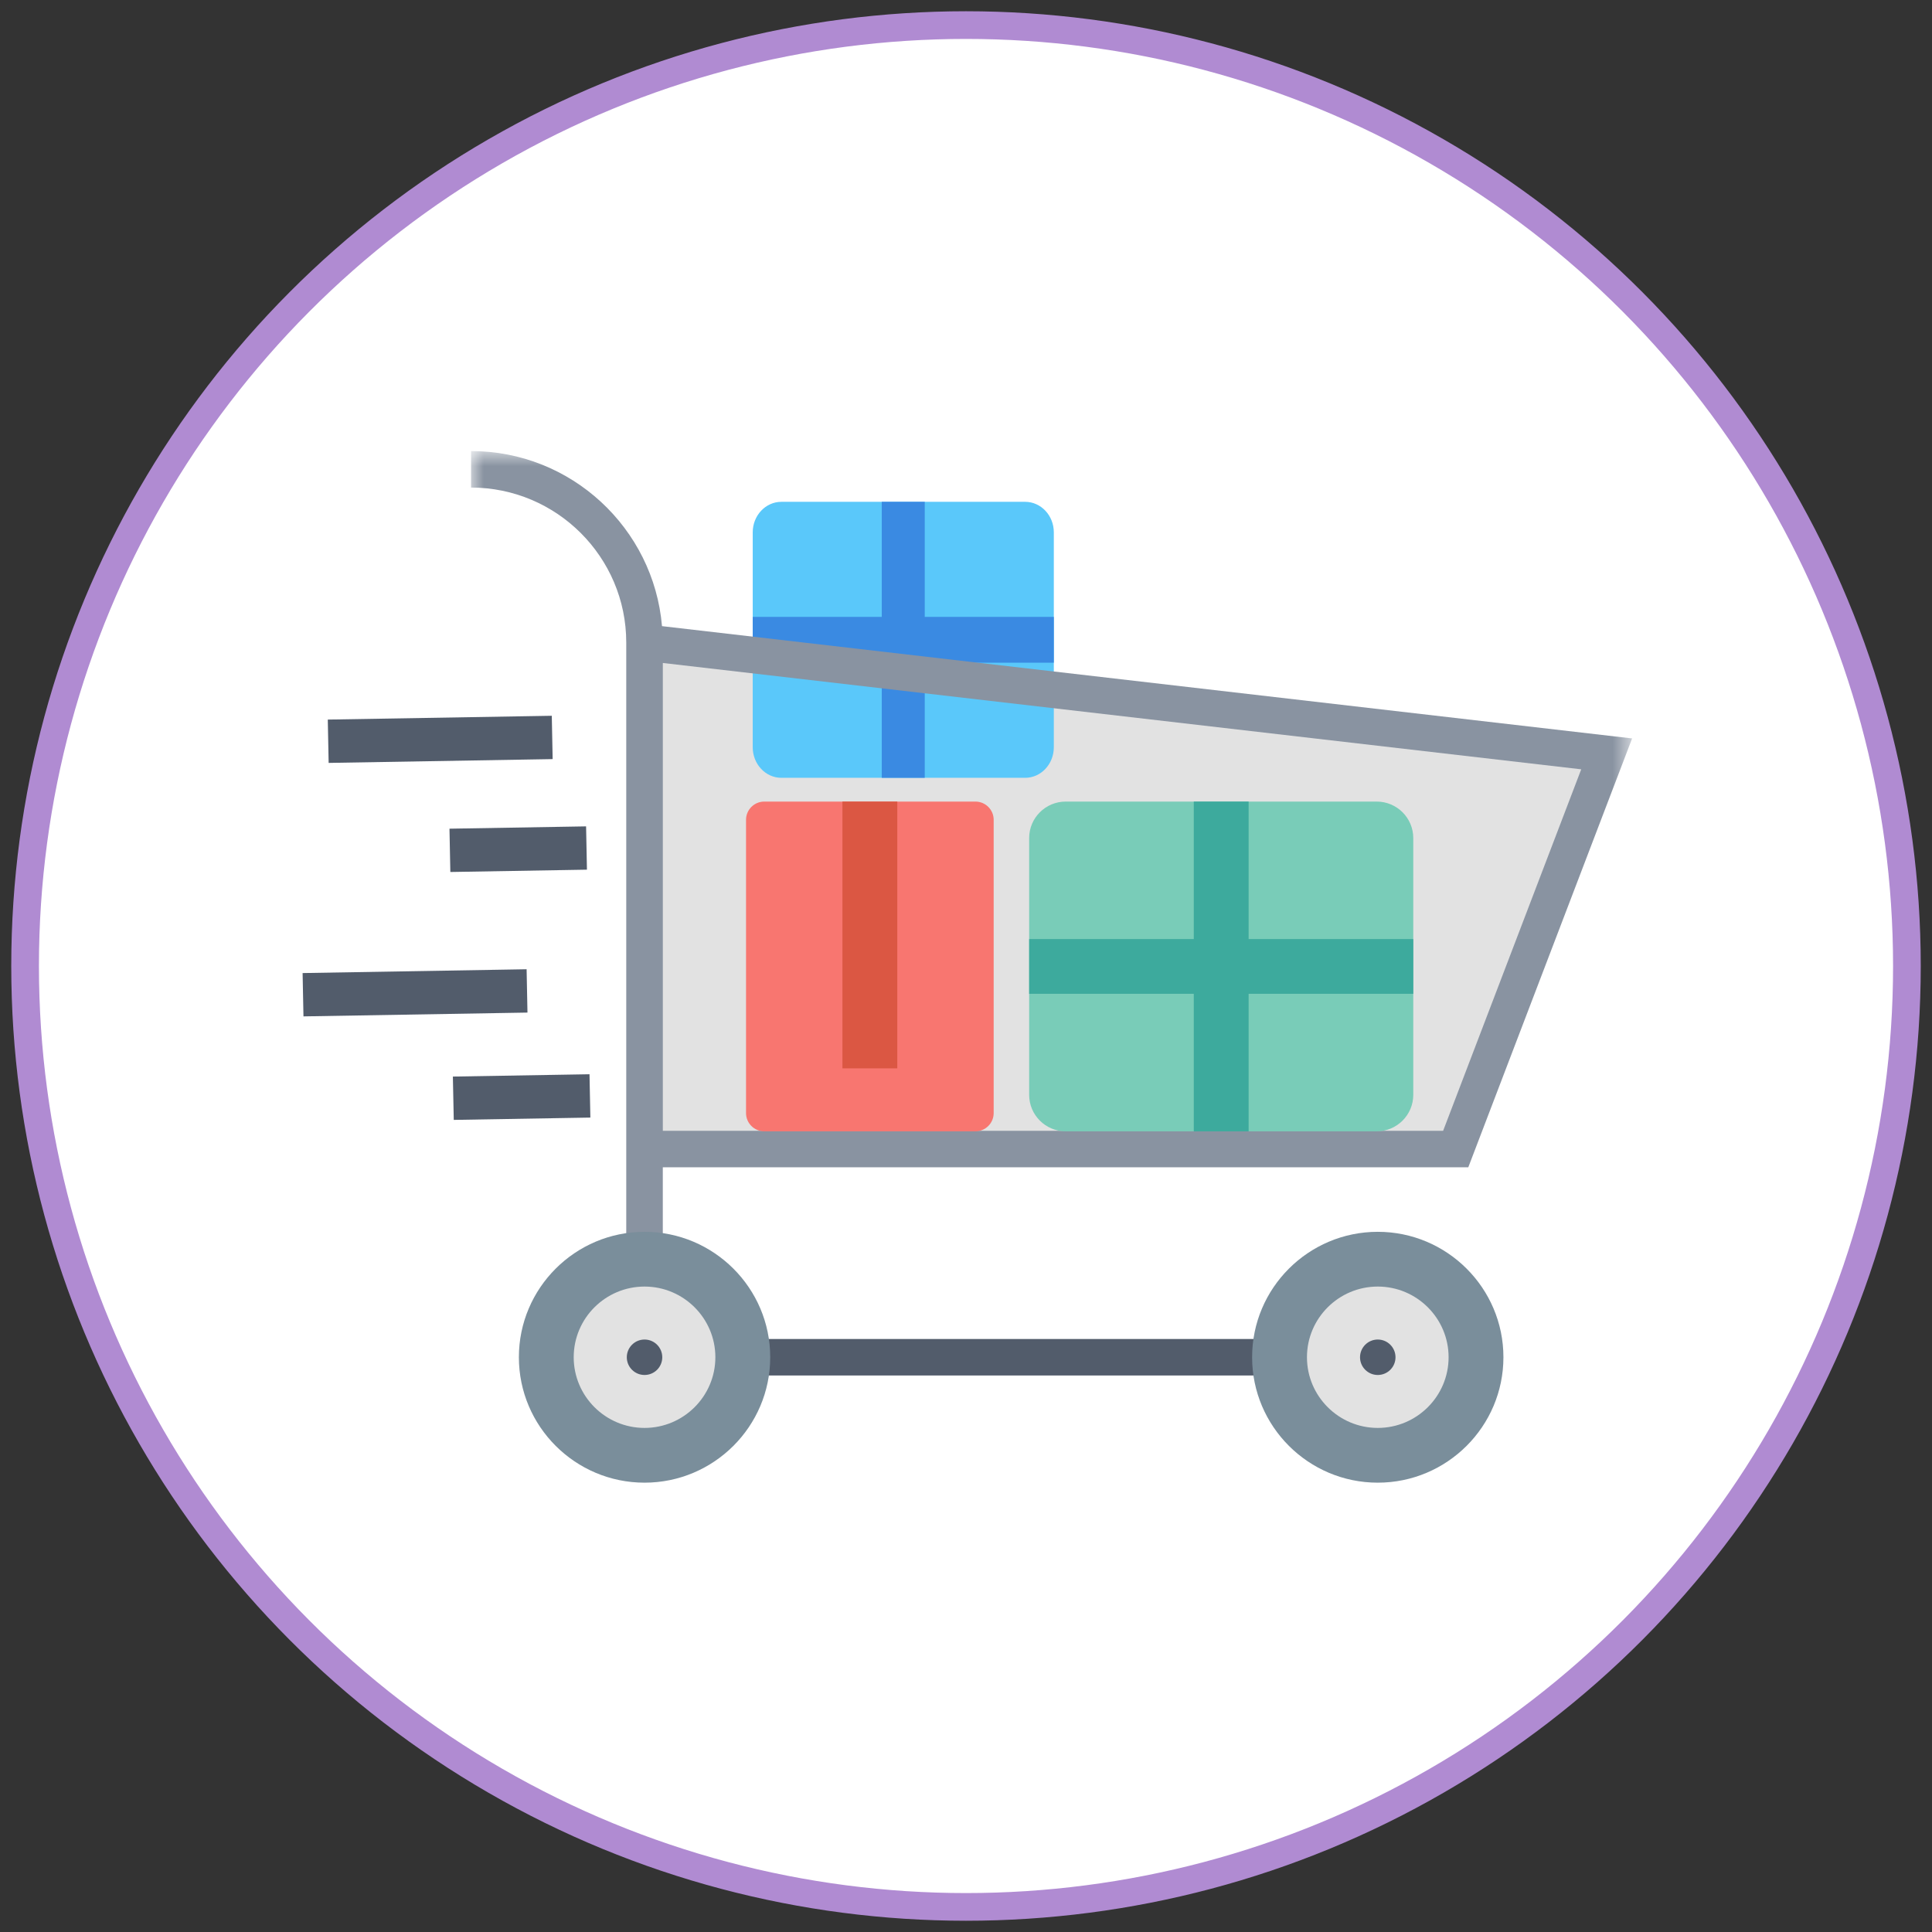 <svg height="77" viewBox="0 0 77 77" width="77" xmlns="http://www.w3.org/2000/svg" xmlns:xlink="http://www.w3.org/1999/xlink"><rect x="0" y="0" width="77" height="77" fill="#333333" stroke="none"/><mask id="a" fill="#fff"><path d="m0.0.909h46.274v36.114h-46.274z" fill="#fff" fill-rule="evenodd"/></mask><mask id="b" fill="#fff"><path d="m0 42.023h46.275v-41.114h-46.275z" fill="#fff" fill-rule="evenodd"/></mask><g fill="none" fill-rule="evenodd"><circle cx="38.5" cy="38.5" fill="#fff" r="37.5" stroke="#b08bd2" stroke-width="1.103"/><g transform="translate(18.774 17)"><path d="m10.831 37.82h21.41v-1.454h-21.41z" fill="#525c6b"/><path d="m45.261 13.046-6.017 15.749h-32.33v-20.189z" fill="#e2e2e2"/><g transform="translate(0 .069)"><g transform="translate(11.226 2.931)"><path d="m10.857 0h-9.715c-.63 0-1.142.545-1.142 1.217v8.565c0 .673.512 1.218 1.142 1.218h9.715c.631 0 1.143-.545 1.143-1.218v-8.565c0-.672-.512-1.217-1.143-1.217" fill="#5ac8fa"/><path d="m12 4.586h-5.144v-4.586h-1.713v4.586h-5.143v1.826h5.143v4.588h1.713v-4.588h5.144z" fill="#3a8ae2"/></g><path d="m38.742 27.999h-31.099v-18.645l36.603 4.238zm-31.132-20.113c-.333-3.902-3.616-6.978-7.61-6.978v1.455c3.41 0 6.185 2.77 6.185 6.173v28.487h1.457v-7.57h32.103l6.529-17.092z" fill="#8993a1" mask="url(#a)"/><path d="m36.137 33.116c-2.162 0-3.916 1.75-3.916 3.908 0 2.159 1.754 3.908 3.916 3.908 2.163 0 3.916-1.749 3.916-3.908 0-2.158-1.753-3.908-3.916-3.908" fill="#e2e2e2"/><path d="m6.914 33.116c-2.162 0-3.916 1.75-3.916 3.908 0 2.159 1.754 3.908 3.916 3.908 2.163 0 3.916-1.749 3.916-3.908 0-2.158-1.753-3.908-3.916-3.908" fill="#e2e2e2"/><path d="m36.137 39.841c-1.556 0-2.822-1.264-2.822-2.817 0-1.554 1.266-2.817 2.822-2.817 1.556 0 2.823 1.264 2.823 2.817 0 1.554-1.267 2.817-2.823 2.817m0-7.816c-2.762 0-5.008 2.243-5.008 4.999 0 2.757 2.246 4.999 5.008 4.999 2.761 0 5.008-2.242 5.008-4.999 0-2.756-2.247-4.999-5.008-4.999" fill="#7a8e9b"/><path d="m6.914 39.841c-1.556 0-2.823-1.264-2.823-2.817 0-1.554 1.267-2.817 2.823-2.817 1.556 0 2.823 1.264 2.823 2.817 0 1.554-1.267 2.817-2.823 2.817m0-7.816c-2.762 0-5.008 2.243-5.008 4.999 0 2.757 2.246 4.999 5.008 4.999 2.761 0 5.009-2.242 5.009-4.999 0-2.756-2.248-4.999-5.009-4.999" fill="#7a8e9b"/><path d="m36.137 36.318c-.39 0-.707.317-.707.707s.317.706.707.706c.391 0 .707-.316.707-.706s-.316-.707-.707-.707" fill="#525c6b"/><path d="m6.914 36.318c-.39 0-.707.317-.707.707s.317.706.707.706c.391 0 .707-.316.707-.706s-.316-.707-.707-.707" fill="#525c6b"/><path d="m20.1 14.878h-8.412c-.403 0-.729.325-.729.727v11.687c0 .402.325.728.729.728h8.412c.402 0 .729-.326.729-.728v-11.687c0-.402-.326-.727-.729-.727" fill="#f87670"/><path d="m14.801 25.51h2.186v-10.632h-2.186z" fill="#db5743" mask="url(#b)"/><path d="m23.7 14.878c-.804 0-1.457.651-1.457 1.454v10.233c0 .804.653 1.455 1.457 1.455h12.394c.805 0 1.458-.651 1.458-1.455v-10.233c0-.803-.653-1.454-1.458-1.454z" fill="#79ccb8" mask="url(#b)"/><path d="m37.552 20.358h-6.562v-5.48h-2.186v5.48h-6.561v2.181h6.561v5.482h2.186v-5.482h6.562z" fill="#3daa9d" mask="url(#b)"/></g></g><g fill="#525c6b"><path d="m12.496 17.165-5.344 1.038-.334-1.693 5.344-1.038z" transform="matrix(.985 .174 -.174 .985 14.071 15.579)"/><path d="m10.097 22.559-8.763 1.702-.334-1.694 8.763-1.702z" transform="matrix(.985 .174 -.174 .985 15.002 16.379)"/><path d="m11.097 12.458-8.763 1.702-.334-1.694 8.763-1.702z" transform="matrix(.985 .174 -.174 .985 13.263 16.052)"/><path d="m12.636 27.043-5.344 1.038-.335-1.694 5.345-1.038z" transform="matrix(.985 .174 -.174 .985 15.788 15.705)"/></g></g></svg>